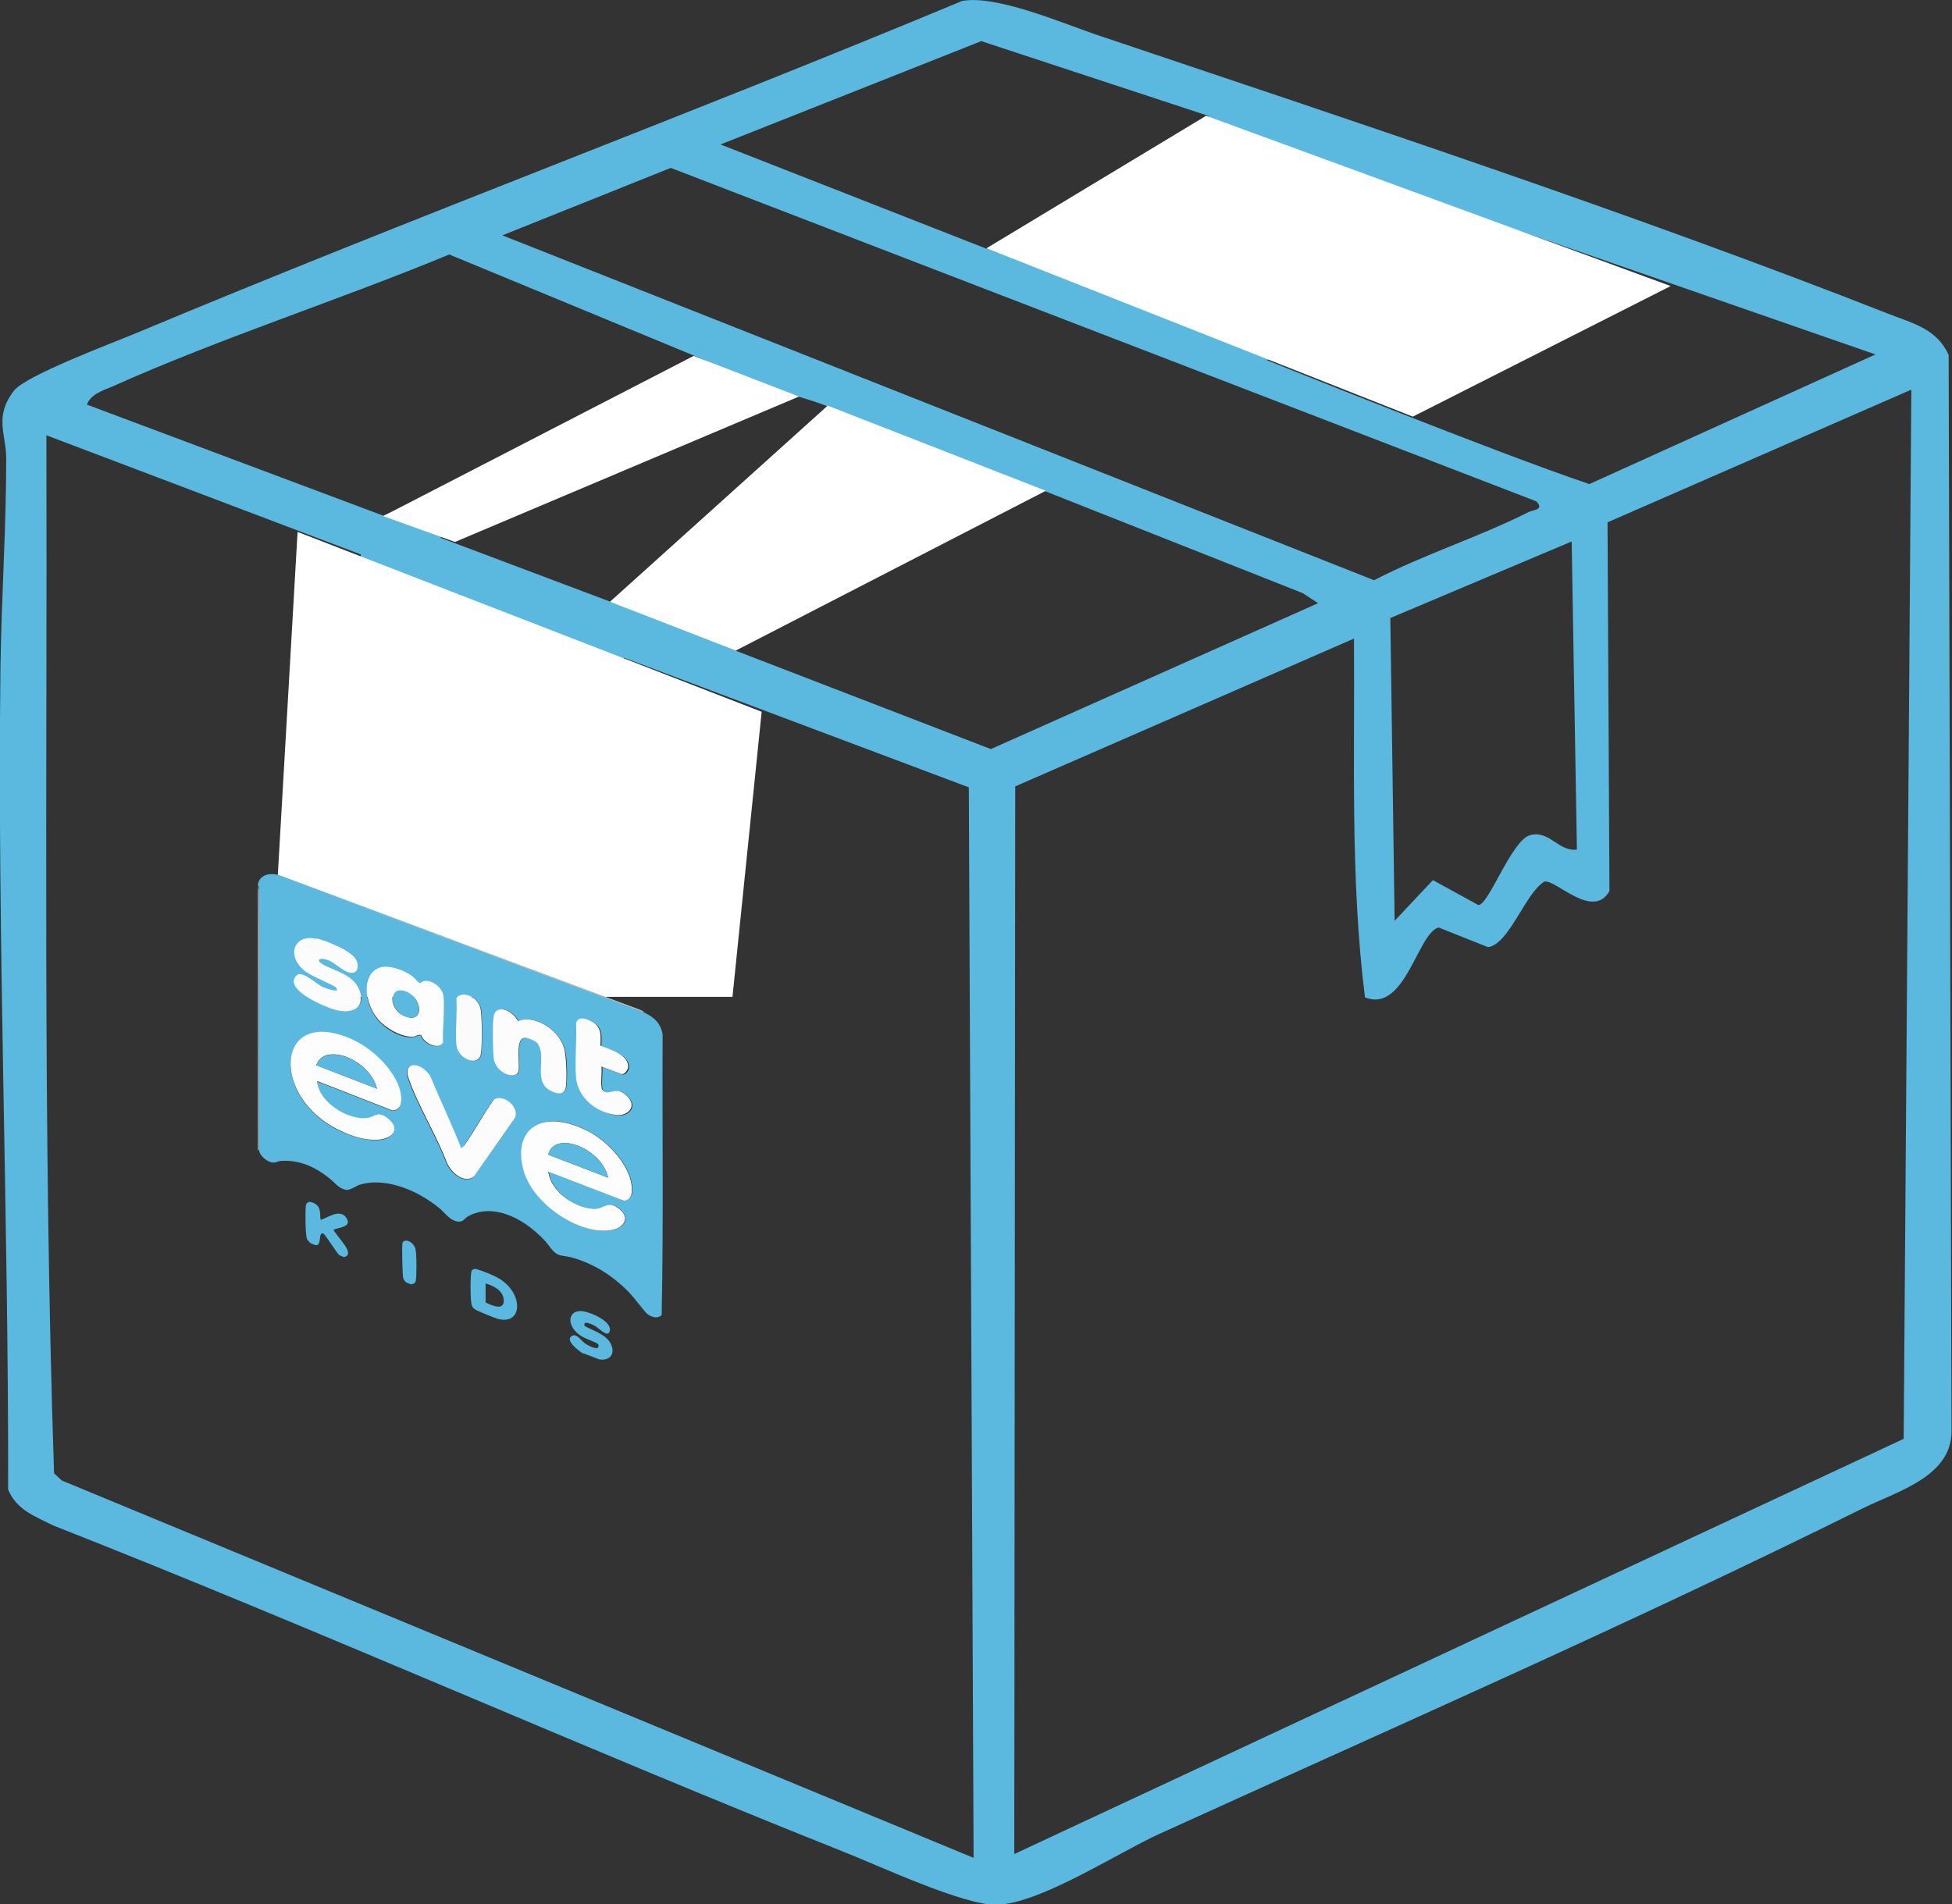<svg viewBox="0 0 40.8 39.81" xmlns="http://www.w3.org/2000/svg" id="Layer_2"><rect x="0" y="0" width="40.8" height="39.81" fill="#333333" stroke="none"/><g id="Layer_1-2"><path style="fill:#5bb8df;" d="M20.11.02c.7-.13,2.04.44,2.76.69,5.41,1.82,11.31,3.77,16.6,5.85.51.2,1.01.31,1.26.86l.06,22.5c0,.96-1.15,1.26-1.87,1.62-4.82,2.39-9.79,4.57-14.69,6.8-.88.4-2.49,1.46-3.4,1.48-.68.02-2.49-.83-3.23-1.12-5.52-2.2-10.95-4.63-16.49-6.81-.38-.19-.77-.33-.94-.75.01-5.73-.23-11.48-.16-17.21.02-1.44.12-2.89.12-4.34,0-.52-.26-.87.16-1.42.24-.32,2.09-1.01,2.59-1.22C8.59,4.56,14.4,2.4,20.11.02ZM25.25,2.42l-4.74-1.56-5.45,2.16,5.56,2.18,5.32-2.21-.68-.56ZM30.37,4.54l-3.08-1.33-5.32,2.26.52.03,2.55,1.35,5.33-2.31ZM32.11,10.48L14.02,3.51l-3.52,1.41,18.22,7.21c1.04-.54,2.19-.9,3.24-1.43.08-.04.33-.04.15-.22ZM39.2,7.41l-7.57-2.63-5.15,2.75s4.78,1.93,6.74,2.59l5.98-2.71ZM1.82,8.46l6.19,2.32,7.04-3.12-5.66-2.34c-2.29.95-4.79,1.75-7.04,2.76-.19.08-.45.16-.53.37ZM19.61,9.42c-1.17-.4-2.32-1.06-3.53-1.27l-6.88,3.09,3.56,1.34,6.85-3.16ZM39.94,8.15l-6.34,2.77.04,7.71c-.35.61-1.12-.25-1.36-.2-.4.24-.74,1.32-1.18,1.37l-1.03-.41c-.44.11-.7,1.8-1.54,1.46-.31-2.47-.21-5-.23-7.5l-7.08,3.09-.02,22.32,18.59-8.68.16-21.92ZM13.04,13.76l-.04,6.1c0,.31-4.8-.06-5.26-.56l-.2-7.71L.97,9.1c.02,7.24-.08,14.49.16,21.7l.16.15,19.06,7.89-.1-22.38-7.21-2.71ZM15.37,13.6l5.34,2.06,6.84-3.05-.32-.21-6.62-2.62-5.25,3.83ZM32.85,11.32l-3.79,1.6.09,6.33.8-.85.95.52c.22,0,.69-1.35,1.08-1.46.41-.11.59.35.98.3l-.11-6.46Z"></path><polygon style="fill:#fff;" points="15.31 20.84 5.66 20.84 6.22 11.12 15.92 14.88 15.31 20.84"></polygon><polyline style="fill:#fff;" points="8.01 10.79 9.51 11.33 16.7 8.29 14.5 7.44 8.01 10.79"></polyline><polyline style="fill:#fff;" points="12.75 12.58 15.38 13.6 21.86 10.26 17.3 8.48 12.75 12.58"></polyline><path style="fill:#5bb8df;" d="M12.19,28.3c-.12-.08-.38-.28-.24-.37.1-.06.17.07.26.14.06.05.25.15.29.1.01-.01.02-.05,0-.07-.02-.03-.25-.11-.3-.14-.37-.19-.36-.58-.03-.55.17.02.65.22.57.43-.05.13-.23-.09-.32-.13-.08-.04-.24-.11-.2.01.17.1.45.17.55.38.1.22-.04.35-.24.32l-.34-.13Z"></path><path style="fill:#5bb8df;" d="M6.49,25.99s-.05-.05-.07-.08c-.04-.08-.04-.58-.03-.68,0-.05.03-.12.11-.1.23.06.18.24.2.37.12-.02.4-.25.54-.04.13.2-.18.2-.27.25.1.18.47.51.22.57l-.1-.04c-.06-.06-.29-.43-.33-.45-.12-.05-.02.27-.17.24l-.1-.04Z"></path><path style="fill:#5bb8df;" d="M8.59,26.85l-.1-.04s-.05-.05-.06-.08c-.02-.06-.03-.65-.02-.73.02-.13.26-.05.28.15.02.13.02.51,0,.63-.01.05-.05.06-.1.07Z"></path><path style="fill:#5bb8df;" d="M9.98,26.54c.09.02.33.12.42.17.55.3.54,1.01,0,.86-.09-.03-.32-.12-.42-.17-.09-.04-.12-.08-.13-.17-.02-.13-.02-.52,0-.63,0-.05.05-.08.11-.07ZM10.15,27.23c.17.08.37.16.38-.03,0-.21-.19-.31-.38-.37v.4Z"></path><path style="fill:#5bb8df;" d="M13.45,21.16c.23.11.35.22.4.46-.01,1.95.02,3.93-.02,5.87-.06.07-.18.07-.3-.02-.06-.05-.28-.35-.38-.45-.37-.38-.78-.62-1.23-.74-.08-.02-.2-.02-.27-.06-.11-.06-.17-.18-.25-.27-.53-.57-1.16-.78-1.62-.52-.08.05-.11.14-.25.1-.14-.04-.22-.16-.33-.26-.56-.46-1.22-.65-1.69-.5-.08.03-.21.13-.3.1-.15-.04-.21-.15-.33-.24-.35-.28-.67-.38-1-.36-.09,0-.13.07-.26.01-.11-.05-.21-.16-.21-.26-.02-1.81.02-3.6,0-5.41,0-.03.01-.07-.02-.1,0,0,0-.01,0-.02.03-.19.23-.26.46-.19l7.6,2.84ZM12.57,22.3l.43.16c.07.03.15-.08.15-.15,0-.26-.38-.36-.58-.44,0-.16.05-.39-.19-.51-.16-.08-.28-.09-.32.04,0,.37-.04.76,0,1.14.04.42.42.72.84.78.24.03.46-.19.2-.42-.23-.21-.36.05-.49-.11-.06-.07,0-.39-.02-.48ZM6.62,19.63c-.47-.12-.65.36-.21.68.14.1.58.27.62.32.12.15-.2.04-.27.01-.18-.08-.48-.41-.59-.21-.15.28.58.59.81.66.38.12.71-.02.51-.44-.12-.25-.45-.35-.67-.45-.26-.12-.16-.21.04-.14.19.07.37.31.55.26.07-.02.08-.14.05-.22-.07-.22-.65-.43-.83-.48ZM8.79,21.64c.07.21.4.31.46.16,0-.31.05-.65.01-.96-.02-.2-.24-.36-.41-.32-.04,0-.06.05-.09.04-.03-.01-.11-.11-.16-.15-.18-.14-.47-.22-.64-.18-.4.09-.39.78,0,1.16.2.19.47.32.68.29.06,0,.08-.04.14-.03ZM9.78,20.81c-.1-.03-.2,0-.23.06.02.32-.04.66,0,.98.03.29.47.46.51.19.02-.14.03-.82-.01-.97-.03-.12-.14-.22-.26-.26ZM11.25,21.83c.2.25-.12.79.28.98.18.08.29.04.31-.1.02-.16.02-.58-.03-.76-.11-.44-.66-.75-.97-.6-.13-.26-.47-.35-.51-.11-.03.17-.02.7,0,.89.04.31.48.47.52.25.03-.16-.09-.74.17-.68.07.02.19.06.24.13ZM6.63,22.61l1.56.61c.08.03.18-.08.19-.14.07-.49-.51-1.13-1.06-1.36-1.58-.67-1.67,1.25-.2,1.93.35.16.78.26,1.02.12.11-.07.15-.21-.01-.36-.22-.2-.29-.06-.45-.03-.39.06-1.01-.31-1.05-.76ZM11.46,24.49l1.56.6c.08.03.18-.07.19-.13.07-.44-.38-1.02-.87-1.29-.93-.52-1.63-.12-1.39.79.22.81,1.36,1.46,1.96,1.22.14-.06.27-.22.04-.41-.23-.18-.31-.01-.48,0-.39.03-.95-.34-1-.78ZM9.63,24.01c-.19-.5-.44-1.01-.65-1.51-.21-.32-.57-.3-.45.05.19.56.6,1.22.81,1.79.14.26.4.4.56.26l.84-1.2c.14-.22-.22-.55-.43-.4-.22.3-.4.64-.61.95-.02.03-.04.07-.08.07Z"></path><path style="fill:#b7b7b7;" d="M5.41,24.04h-.02v-5.51s.02.07.02.1c.02,1.81-.02,3.6,0,5.41Z"></path><path style="fill:#fcfcfc;" d="M9.63,24.01s.06-.04.08-.07c.21-.3.39-.64.61-.95.21-.14.57.18.43.4l-.84,1.2c-.17.14-.42,0-.56-.26-.21-.57-.62-1.23-.81-1.79-.12-.35.24-.36.45-.05.21.5.45,1.01.65,1.51Z"></path><path style="fill:#fcfcfc;" d="M11.25,21.83c-.05-.07-.17-.11-.24-.13-.26-.06-.14.52-.17.68-.04.22-.48.06-.52-.25-.02-.2-.03-.72,0-.89.04-.24.37-.15.51.11.31-.15.87.16.97.6.04.18.05.6.03.76-.02.15-.13.19-.31.1-.4-.19-.08-.73-.28-.98Z"></path><path style="fill:#fcfcfc;" d="M6.62,19.63c.18.04.76.26.83.48.02.08.02.2-.05.22-.18.05-.36-.19-.55-.26-.19-.07-.3.02-.04.14.21.1.55.19.67.45.2.42-.13.56-.51.44-.23-.07-.96-.39-.81-.66.11-.19.41.13.59.21.07.03.39.14.27-.01-.04-.04-.48-.22-.62-.32-.44-.32-.26-.8.21-.68Z"></path><path style="fill:#fcfcfc;" d="M12.57,22.3c.02.09-.03.41.02.48.13.16.26-.09.49.11.27.23.04.45-.2.42-.42-.05-.8-.36-.84-.78-.03-.38.02-.77,0-1.14.04-.13.16-.12.32-.04.24.12.19.35.19.51.2.08.58.18.58.44,0,.06-.08.18-.15.15l-.43-.16Z"></path><path style="fill:#fbfbfb;" d="M9.78,20.81c.13.04.23.14.26.26.04.14.04.83.01.97-.05.27-.48.1-.51-.19-.03-.32.02-.66,0-.98.03-.07.13-.09.23-.06Z"></path><path style="fill:#b7b7b7;" d="M13.45,21.16l-7.6-2.84,7.53,2.79s.06.04.07.04Z"></path><path style="fill:#fdfdfd;" d="M11.46,24.49c.05.44.61.8,1,.78.17-.01.25-.18.48,0,.23.18.1.35-.04.41-.6.24-1.74-.42-1.96-1.22-.24-.91.45-1.3,1.39-.79.49.27.94.85.87,1.29-.01.07-.1.17-.19.13l-1.56-.6ZM12.71,24.62c-.13-.62-1.13-1-1.25-.48l1.25.48Z"></path><path style="fill:#5bb8df;" d="M12.71,24.62l-1.25-.48c.12-.52,1.12-.14,1.25.48Z"></path><path style="fill:#fdfdfd;" d="M8.79,21.64c-.05-.02-.08.02-.14.03-.21.02-.48-.11-.68-.29-.4-.38-.4-1.07,0-1.16.17-.04.45.05.64.18.05.04.13.14.16.15.03.01.05-.03.09-.04.17-.03.39.13.41.32.03.31-.02.66-.01.96-.06.16-.39.05-.46-.16ZM8.43,20.71c-.31-.08-.3.38,0,.52.46.22.42-.41,0-.52Z"></path><path style="fill:#5bb8df;" d="M8.43,20.71c.42.1.45.74,0,.52-.29-.14-.3-.59,0-.52Z"></path><path style="fill:#fdfdfd;" d="M6.63,22.61c.04.45.67.82,1.05.76.16-.02.22-.17.45.03.17.15.13.29.01.36-.25.14-.67.05-1.02-.12-1.47-.68-1.38-2.6.2-1.93.55.23,1.14.87,1.06,1.36,0,.06-.11.17-.19.14l-1.56-.61ZM7.88,22.76c-.15-.62-1.11-.98-1.27-.49l1.27.49Z"></path><path style="fill:#5bb8df;" d="M7.88,22.76l-1.27-.49c.16-.48,1.12-.13,1.27.49Z"></path><polyline style="fill:#fff;" points="20.62 5.19 29.53 8.71 34.92 5.98 25.21 2.42 20.62 5.19"></polyline></g></svg>